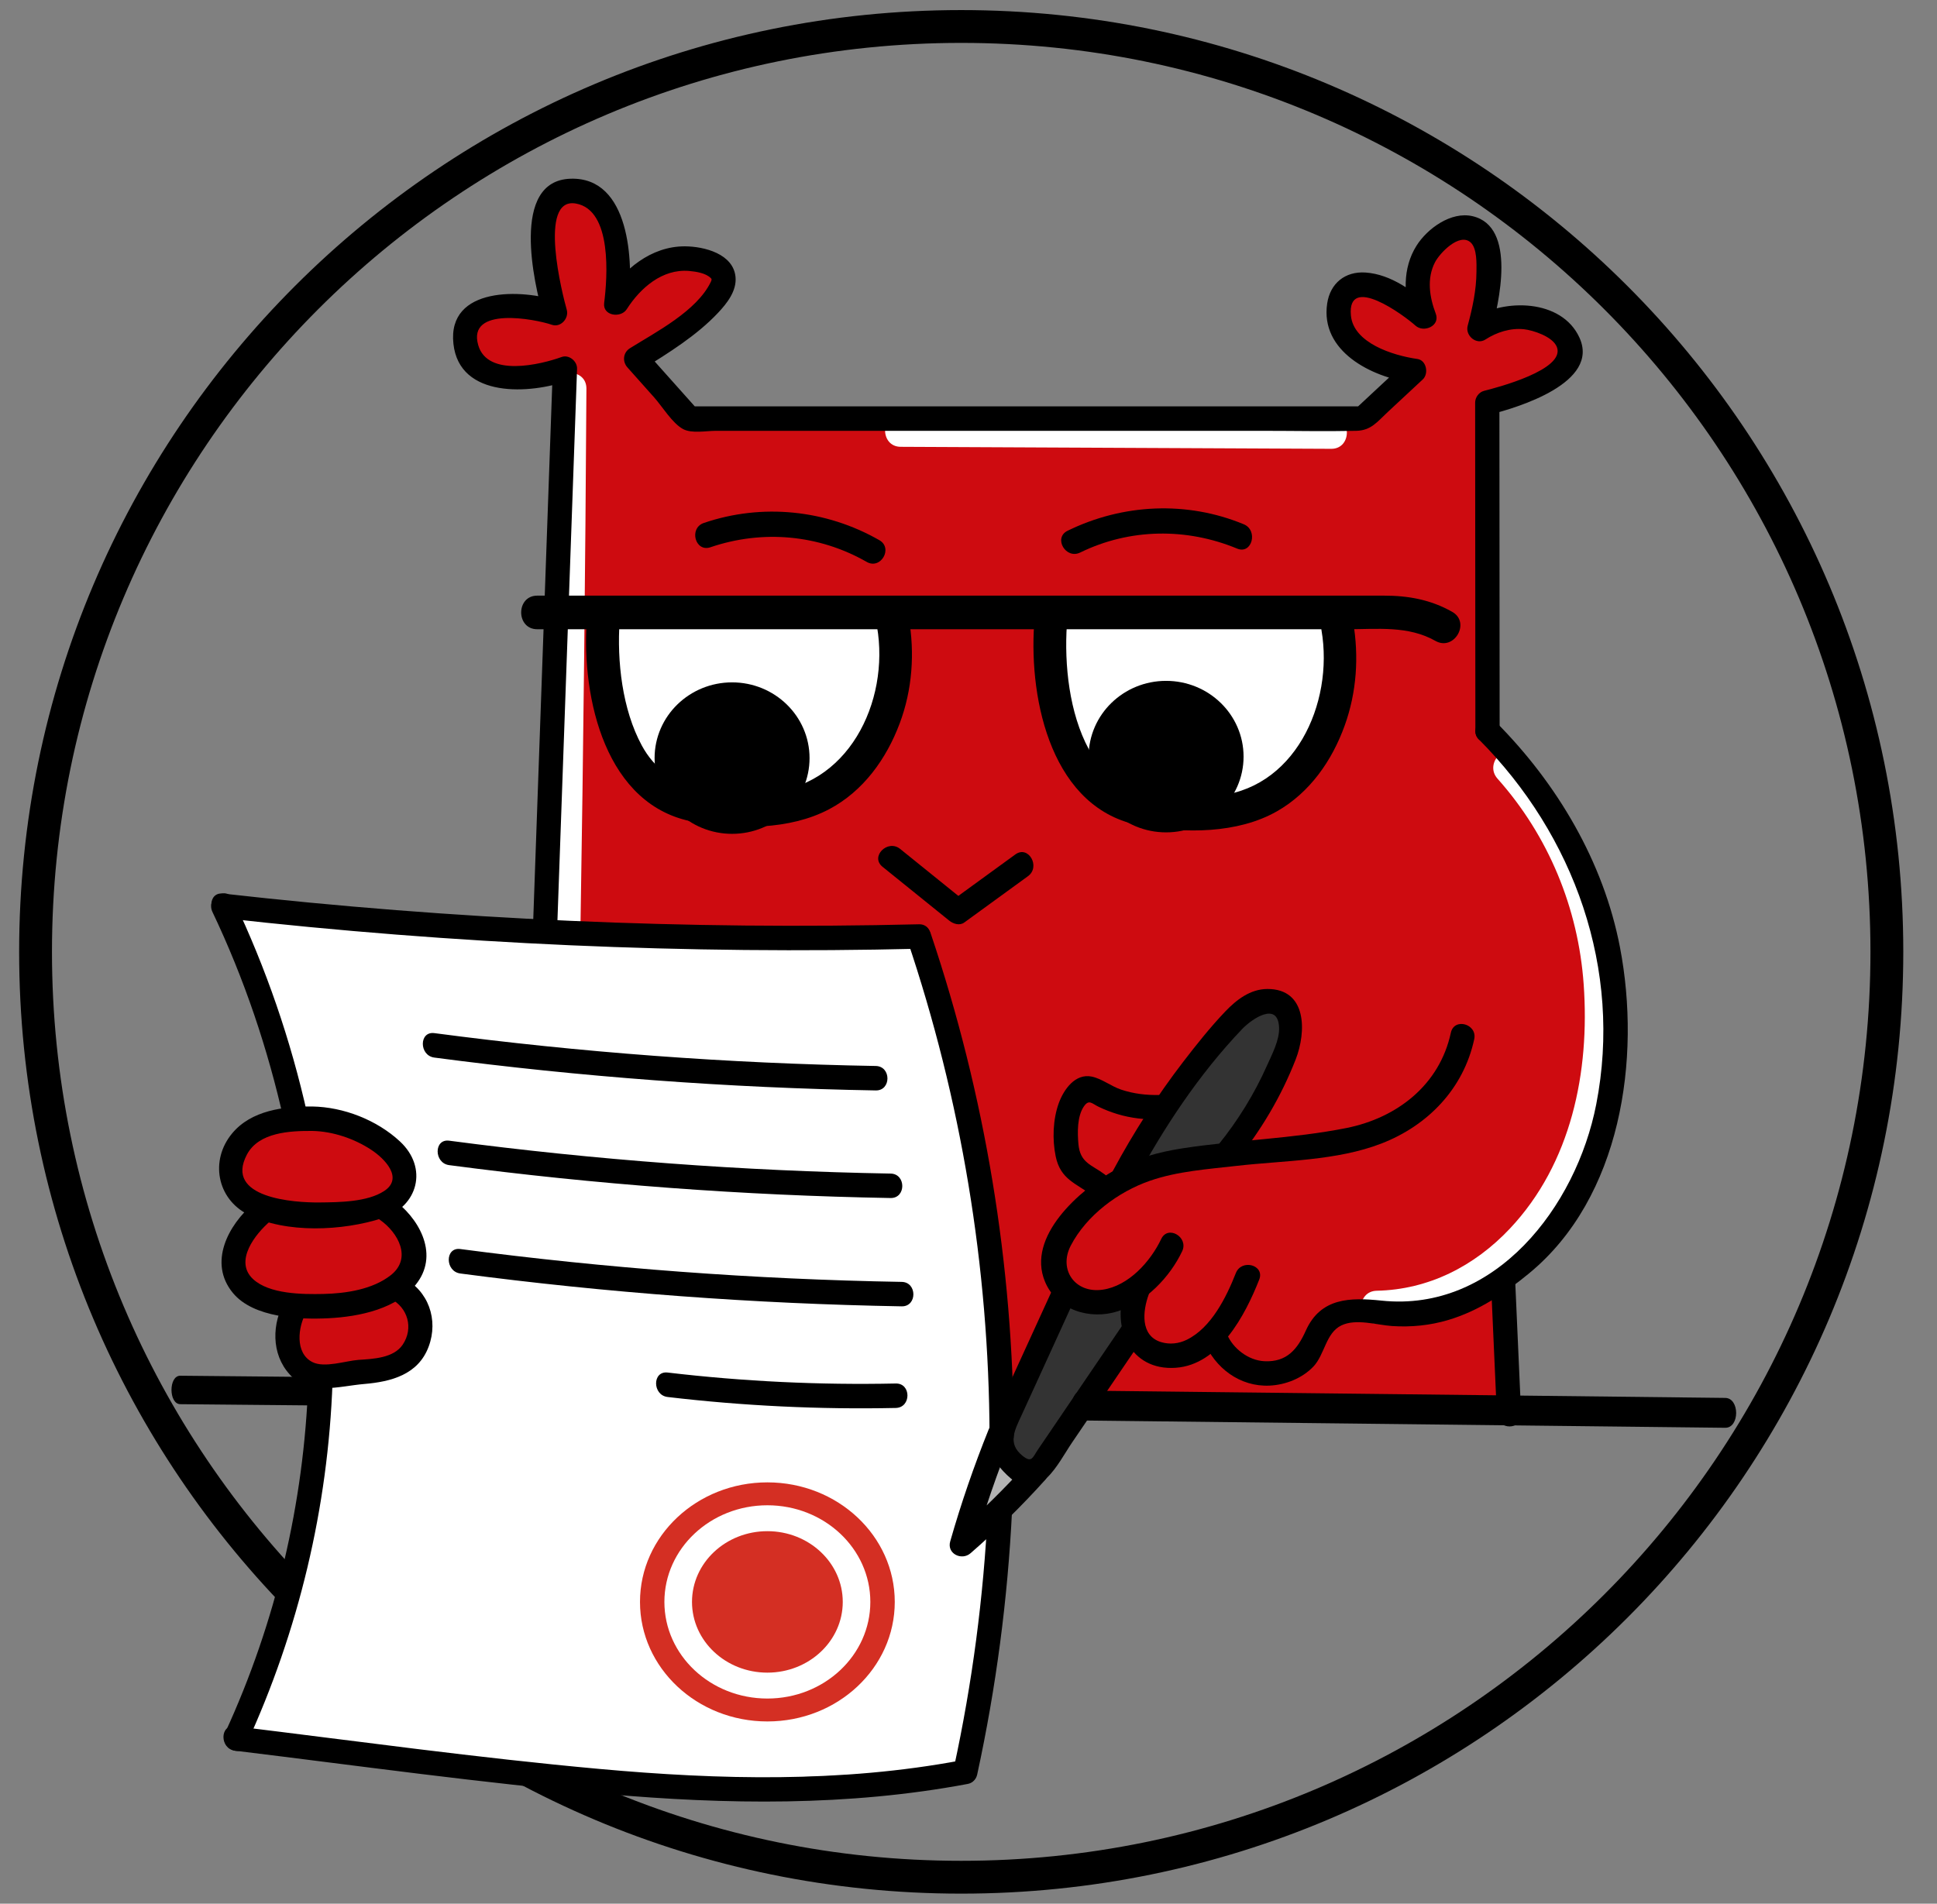 <?xml version="1.0" encoding="UTF-8"?> <svg xmlns="http://www.w3.org/2000/svg" width="59" height="58" viewBox="0 0 59 58" fill="none"><rect x="0" y="0" width="59" height="58" fill="#808080" stroke="none"/><g clip-path="url(#clip0_1729_2749)"><path d="M29.278 0.807C44.85 0.807 57.473 13.429 57.473 29C57.473 44.57 44.85 57.193 29.278 57.193C13.706 57.193 1.083 44.57 1.083 29C1.083 13.43 13.706 0.807 29.278 0.807Z" stroke="black"></path><path d="M45.963 43.1C45.903 41.785 45.843 40.469 45.783 39.154C46.74 38.268 48.198 36.635 48.881 34.208C50.648 27.928 45.478 22.579 45.211 22.312C45.236 19.049 45.261 15.787 45.286 12.525C46.826 12.152 47.823 11.397 47.791 10.727C47.777 10.45 47.59 10.238 47.52 10.158C47.046 9.62 46.134 9.507 45.196 9.862C45.462 8.358 45.269 7.248 44.745 7.047C44.499 6.953 44.24 7.083 44.158 7.123C43.52 7.443 43.226 8.47 43.422 9.688C42.58 8.817 41.635 8.556 41.151 8.898C40.923 9.06 40.805 9.349 40.805 9.596C40.803 10.285 41.703 11.004 43.076 11.296C42.574 11.736 42.073 12.176 41.572 12.616C34.714 12.662 27.856 12.707 20.997 12.753C20.486 12.156 19.975 11.559 19.463 10.962C19.843 10.74 22.305 9.272 22.02 8.383C21.91 8.039 21.431 7.91 21.268 7.867C20.411 7.637 19.388 8.143 18.681 9.172C18.965 7.752 18.65 6.509 17.869 6.046C17.748 5.974 17.388 5.76 17.087 5.894C16.216 6.282 16.799 9.159 16.847 9.384C15.459 9.217 14.417 9.592 14.23 10.204C14.133 10.519 14.29 10.816 14.32 10.871C14.667 11.498 15.77 11.719 17.057 11.357C16.907 16.961 16.756 22.565 16.606 28.169C14.079 30.162 11.553 32.155 9.026 34.148C8.14 33.97 7.315 34.535 7.161 35.301C7.037 35.918 7.364 36.595 7.98 36.934C7.322 37.285 7.015 38.068 7.251 38.76C7.477 39.42 8.142 39.843 8.846 39.762C8.581 40.242 8.592 40.83 8.876 41.294C9.172 41.78 9.721 42.057 10.289 42.007C22.181 42.371 34.072 42.735 45.963 43.1Z" fill="#CE0B10"></path><path d="M18.531 18.989C21.42 18.977 24.308 18.966 27.197 18.955C27.26 19.583 27.292 20.743 26.788 22.039C26.506 22.764 26.156 23.664 25.254 24.269C23.896 25.18 22.278 24.755 21.645 24.588C21.092 24.442 20.304 24.235 19.614 23.541C18.57 22.49 18.48 21.056 18.441 20.446C18.403 19.842 18.466 19.338 18.531 18.989Z" fill="white"></path><path d="M32.067 18.807C34.97 18.837 37.872 18.867 40.775 18.898C40.873 19.351 41.172 21.003 40.234 22.631C39.996 23.042 39.358 24.111 38.023 24.633C36.504 25.227 35.15 24.697 34.774 24.542C34.427 24.4 33.433 23.942 32.699 22.858C31.504 21.095 31.983 19.128 32.067 18.807Z" fill="white"></path><path d="M7.026 27.683C7.429 28.789 7.824 29.958 8.199 31.188C8.499 32.17 8.766 33.126 9.006 34.052C10.94 34.028 12.251 34.843 12.333 35.68C12.346 35.813 12.358 36.258 11.761 36.844C11.842 36.898 12.459 37.318 12.53 38.107C12.584 38.701 12.297 39.13 12.215 39.245C12.271 39.299 12.95 39.957 12.774 40.691C12.639 41.251 12.09 41.51 11.583 41.749C10.876 42.083 10.202 42.116 9.756 42.09C9.698 43.669 9.496 45.621 8.966 47.803C8.468 49.852 7.807 51.581 7.178 52.955C10.451 53.522 14.217 53.974 18.396 54.131C22.504 54.284 26.234 54.122 29.495 53.812C29.781 51.399 30.067 48.987 30.352 46.574C30.001 46.736 29.65 46.898 29.299 47.06C29.651 45.912 30.001 44.764 30.352 43.615C30.405 41.182 30.255 38.167 29.585 34.784C29.114 32.403 28.479 30.313 27.826 28.548C24.127 28.615 20.209 28.568 16.095 28.366C12.942 28.211 9.916 27.977 7.026 27.683Z" fill="white"></path><path d="M32.308 39.397C30.54 42.899 30.228 44.294 30.623 44.587C30.677 44.627 30.747 44.648 30.834 44.648C30.913 44.783 31.006 44.858 31.104 44.89C31.499 45.018 32.377 44.579 34.503 40.642C34.483 40.247 34.463 39.853 34.443 39.458C33.731 39.438 33.02 39.417 32.308 39.397Z" fill="#333333"></path><path d="M34.224 35.848C35.68 33.693 36.834 32.087 37.391 31.355C37.555 31.14 37.882 30.722 38.383 30.657C38.658 30.622 38.988 30.692 39.135 30.839C39.332 31.037 39.565 31.738 37.481 34.997C36.395 35.281 35.31 35.564 34.224 35.848Z" fill="#333333"></path><path d="M30.443 43.98C30.784 44.324 31.125 44.668 31.465 45.011C30.794 45.558 30.122 46.104 29.45 46.65C29.781 45.76 30.112 44.87 30.443 43.98Z" fill="#B3B3B3"></path><path d="M16.877 11.842C16.846 17.305 16.785 22.767 16.697 28.23C16.686 28.869 17.671 28.869 17.681 28.23C17.77 22.767 17.83 17.305 17.862 11.842C17.866 11.203 16.881 11.202 16.877 11.842Z" fill="white"></path><path d="M27.434 13.613C31.806 13.634 36.178 13.654 40.549 13.674C41.183 13.677 41.184 12.684 40.549 12.681C36.178 12.661 31.806 12.64 27.434 12.62C26.801 12.617 26.8 13.61 27.434 13.613Z" fill="white"></path><path d="M45.615 23.725C47.163 25.462 48.073 27.663 48.238 29.99C48.428 32.656 47.862 35.445 45.989 37.433C44.912 38.576 43.513 39.292 41.933 39.325C41.3 39.339 41.298 40.332 41.933 40.319C45.076 40.252 47.597 37.867 48.615 34.982C49.618 32.138 49.482 28.773 48.263 26.028C47.775 24.93 47.108 23.916 46.312 23.023C45.887 22.546 45.192 23.251 45.615 23.725Z" fill="white"></path><path d="M44.192 31.464C43.849 33.057 42.551 34.059 41.012 34.367C39.372 34.694 37.678 34.731 36.025 34.985C35.287 35.099 34.582 35.29 33.928 35.664C32.89 36.257 31.258 37.673 31.829 39.046C32.191 39.919 33.204 40.223 34.053 39.949C34.893 39.677 35.632 38.916 36.008 38.122C36.212 37.692 35.576 37.314 35.371 37.746C35.042 38.439 34.375 39.177 33.591 39.292C32.745 39.416 32.233 38.682 32.616 37.948C33.096 37.028 34.057 36.311 35.025 35.975C35.869 35.682 36.797 35.62 37.677 35.519C39.111 35.356 40.713 35.368 42.076 34.84C43.488 34.294 44.579 33.172 44.904 31.662C45.005 31.195 44.293 30.995 44.192 31.464Z" fill="black"></path><path d="M34.279 39.236C33.836 40.439 34.419 41.768 35.811 41.672C37.136 41.581 37.928 40.071 38.355 38.985C38.531 38.539 37.817 38.346 37.643 38.787C37.353 39.524 36.894 40.453 36.149 40.818C35.904 40.938 35.63 40.969 35.367 40.89C34.726 40.696 34.804 39.943 34.991 39.434C35.157 38.984 34.444 38.79 34.279 39.236Z" fill="black"></path><path d="M36.666 40.855C37.003 41.678 37.767 42.258 38.673 42.215C39.159 42.192 39.666 41.992 40.006 41.634C40.352 41.269 40.382 40.611 40.856 40.382C41.305 40.165 41.931 40.368 42.398 40.4C42.977 40.439 43.56 40.382 44.116 40.215C45.04 39.94 45.837 39.403 46.575 38.795C49.38 36.487 49.996 32.256 49.343 28.859C48.842 26.25 47.424 23.866 45.57 22.003C45.233 21.665 44.71 22.191 45.048 22.53C47.952 25.447 49.422 29.537 48.621 33.643C48.013 36.764 45.54 39.987 42.083 39.626C41.131 39.526 40.228 39.532 39.776 40.537C39.523 41.101 39.199 41.506 38.513 41.472C38.011 41.447 37.547 41.069 37.378 40.657C37.199 40.221 36.484 40.412 36.666 40.855Z" fill="black"></path><path d="M35.317 33.361C34.915 33.369 34.532 33.325 34.148 33.197C33.846 33.096 33.562 32.864 33.253 32.8C32.751 32.697 32.4 33.192 32.248 33.615C32.07 34.108 32.05 34.721 32.156 35.233C32.302 35.934 32.769 36.046 33.28 36.427C33.663 36.712 34.032 36.065 33.653 35.783C33.246 35.48 32.901 35.437 32.848 34.853C32.817 34.506 32.809 34.012 33.012 33.713C33.17 33.482 33.255 33.62 33.465 33.721C33.648 33.808 33.84 33.884 34.033 33.942C34.45 34.069 34.883 34.115 35.317 34.106C35.791 34.097 35.793 33.352 35.317 33.361Z" fill="black"></path><path d="M34.543 36.036C35.442 34.361 36.525 32.723 37.839 31.348C38.124 31.05 38.922 30.495 38.96 31.299C38.979 31.684 38.742 32.127 38.593 32.462C38.208 33.328 37.707 34.139 37.113 34.874C36.815 35.242 37.334 35.773 37.635 35.401C38.402 34.453 39.024 33.412 39.468 32.272C39.791 31.441 39.818 30.128 38.604 30.131C38.083 30.133 37.662 30.459 37.317 30.821C36.861 31.3 36.444 31.825 36.041 32.349C35.24 33.393 34.529 34.499 33.905 35.66C33.679 36.081 34.316 36.458 34.543 36.036Z" fill="black"></path><path d="M32.102 39.191C31.587 40.318 31.072 41.444 30.557 42.572C30.367 42.987 30.077 43.447 30.107 43.922C30.135 44.368 30.468 44.771 30.794 45.047C31.68 45.797 32.224 44.583 32.651 43.955C33.382 42.879 34.113 41.802 34.845 40.725C35.114 40.329 34.474 39.956 34.207 40.349C33.719 41.067 33.232 41.785 32.744 42.502C32.482 42.889 32.219 43.276 31.957 43.662C31.844 43.828 31.732 43.993 31.619 44.159C31.451 44.407 31.429 44.582 31.145 44.353C30.677 43.977 30.913 43.563 31.113 43.125C31.289 42.74 31.465 42.354 31.642 41.969C32.008 41.168 32.373 40.367 32.739 39.566C32.937 39.134 32.301 38.755 32.102 39.191Z" fill="black"></path><path d="M30.116 43.547C29.666 44.664 29.274 45.802 28.943 46.961C28.835 47.339 29.294 47.555 29.561 47.323C30.363 46.626 31.119 45.883 31.831 45.093C32.151 44.739 31.63 44.21 31.309 44.566C30.597 45.356 29.84 46.099 29.038 46.796C29.244 46.917 29.45 47.038 29.655 47.159C29.986 46 30.378 44.862 30.829 43.745C31.008 43.301 30.294 43.108 30.116 43.547Z" fill="black"></path><path d="M9.51 33.711C8.651 33.705 7.654 33.825 7.068 34.534C6.391 35.352 6.606 36.522 7.553 37.002C8.714 37.59 10.44 37.503 11.647 37.113C12.736 36.762 13.049 35.578 12.179 34.773C11.477 34.122 10.466 33.727 9.51 33.711C9.035 33.703 9.034 34.448 9.51 34.456C10.132 34.467 10.785 34.688 11.302 35.027C11.713 35.295 12.302 35.89 11.702 36.286C11.186 36.625 10.32 36.629 9.726 36.635C8.965 36.643 6.82 36.503 7.521 35.176C7.881 34.494 8.838 34.452 9.51 34.456C9.985 34.46 9.986 33.715 9.51 33.711Z" fill="black"></path><path d="M7.719 36.67C6.957 37.316 6.332 38.469 7.094 39.392C7.721 40.153 9.128 40.207 10.014 40.162C10.939 40.115 12.136 39.877 12.72 39.065C13.371 38.16 12.735 37.075 11.948 36.523C11.557 36.248 11.187 36.894 11.575 37.166C12.129 37.555 12.555 38.331 11.909 38.846C11.352 39.288 10.527 39.409 9.843 39.423C9.221 39.436 8.198 39.432 7.703 38.965C7.128 38.422 7.769 37.597 8.241 37.197C8.605 36.888 8.08 36.364 7.719 36.67Z" fill="black"></path><path d="M8.692 39.604C8.277 40.311 8.253 41.249 8.825 41.876C9.427 42.536 10.315 42.232 11.092 42.166C11.913 42.097 12.737 41.883 13.056 41.029C13.362 40.212 13.052 39.316 12.265 38.924C11.841 38.712 11.466 39.355 11.893 39.567C12.422 39.831 12.604 40.465 12.267 40.966C11.991 41.377 11.373 41.401 10.923 41.431C10.528 41.459 9.889 41.685 9.519 41.5C8.972 41.227 9.076 40.413 9.33 39.98C9.573 39.566 8.934 39.191 8.692 39.604Z" fill="black"></path><path d="M6.471 27.784C7.439 29.817 8.159 31.952 8.65 34.151C8.754 34.619 9.466 34.421 9.362 33.953C8.857 31.69 8.104 29.499 7.108 27.408C6.903 26.976 6.266 27.354 6.471 27.784Z" fill="black"></path><path d="M6.79 27.969C13.827 28.764 20.912 29.077 27.991 28.905C28.465 28.894 28.467 28.149 27.991 28.16C20.912 28.332 13.827 28.019 6.79 27.224C6.318 27.17 6.322 27.916 6.79 27.969Z" fill="black"></path><path d="M13.23 32.221C17.689 32.809 22.178 33.144 26.675 33.222C27.15 33.231 27.15 32.486 26.675 32.477C22.178 32.399 17.689 32.065 13.23 31.476C12.76 31.414 12.764 32.16 13.23 32.221Z" fill="black"></path><path d="M13.681 35.498C18.141 36.087 22.63 36.421 27.127 36.5C27.602 36.508 27.602 35.763 27.127 35.755C22.63 35.676 18.141 35.342 13.681 34.753C13.211 34.691 13.216 35.437 13.681 35.498Z" fill="black"></path><path d="M14.02 38.799C18.479 39.387 22.968 39.721 27.465 39.8C27.94 39.809 27.94 39.063 27.465 39.055C22.968 38.977 18.479 38.642 14.02 38.054C13.55 37.992 13.554 38.737 14.02 38.799Z" fill="black"></path><path d="M20.336 42.562C22.642 42.834 24.962 42.945 27.284 42.896C27.759 42.886 27.76 42.14 27.284 42.151C24.962 42.2 22.642 42.089 20.336 41.817C19.865 41.761 19.869 42.507 20.336 42.562Z" fill="black"></path><path d="M30.089 46.013C29.96 48.655 29.615 51.277 29.054 53.861C28.953 54.328 29.665 54.528 29.766 54.059C30.341 51.411 30.695 48.72 30.827 46.013C30.851 45.534 30.112 45.535 30.089 46.013Z" fill="black"></path><path d="M27.635 28.632C29.276 33.497 30.124 38.597 30.141 43.737C30.143 44.216 30.881 44.217 30.879 43.737C30.862 38.536 30.008 33.358 28.347 28.434C28.195 27.983 27.482 28.176 27.635 28.632Z" fill="black"></path><path d="M45.678 22.267C45.675 18.933 45.673 15.6 45.671 12.267C45.58 12.387 45.49 12.506 45.4 12.626C46.246 12.411 48.739 11.658 48.108 10.284C47.567 9.106 45.809 9.091 44.874 9.7C45.055 9.84 45.236 9.98 45.417 10.12C45.653 9.252 46.209 6.9 44.851 6.586C44.2 6.435 43.474 6.962 43.144 7.489C42.716 8.172 42.743 9.024 43.02 9.756C43.226 9.635 43.432 9.515 43.638 9.394C43.074 8.884 42.376 8.356 41.592 8.303C40.975 8.262 40.517 8.628 40.425 9.248C40.209 10.71 41.78 11.485 42.977 11.655C42.923 11.448 42.869 11.24 42.815 11.033C42.293 11.518 41.772 12.004 41.251 12.489C41.337 12.453 41.425 12.416 41.512 12.38C34.674 12.38 27.836 12.38 20.998 12.38C21.085 12.416 21.172 12.453 21.259 12.489C20.717 11.882 20.176 11.275 19.634 10.668C19.61 10.863 19.585 11.058 19.56 11.254C20.363 10.752 21.218 10.226 21.873 9.529C22.143 9.242 22.442 8.865 22.404 8.442C22.34 7.732 21.447 7.507 20.86 7.505C19.828 7.502 18.985 8.21 18.453 9.044C18.682 9.107 18.912 9.17 19.141 9.232C19.298 7.993 19.189 5.387 17.378 5.445C15.536 5.505 16.268 8.648 16.551 9.635C16.702 9.482 16.854 9.329 17.005 9.177C15.929 8.803 13.62 8.715 13.811 10.474C13.993 12.153 16.174 12.004 17.306 11.595C17.15 11.475 16.994 11.355 16.838 11.235C16.638 16.88 16.437 22.525 16.237 28.169C16.22 28.649 16.958 28.648 16.975 28.169C17.176 22.525 17.376 16.88 17.577 11.235C17.585 11.006 17.332 10.796 17.109 10.876C16.47 11.107 14.851 11.501 14.567 10.517C14.222 9.322 16.3 9.719 16.809 9.895C17.078 9.989 17.337 9.698 17.263 9.437C17.138 9 16.372 5.997 17.54 6.201C18.658 6.397 18.499 8.467 18.402 9.233C18.353 9.626 18.912 9.7 19.09 9.421C19.504 8.773 20.173 8.186 20.989 8.255C21.2 8.274 21.496 8.318 21.65 8.472C21.675 8.496 21.69 8.509 21.649 8.593C21.222 9.476 19.982 10.114 19.187 10.61C18.977 10.742 18.951 11.015 19.112 11.195C19.383 11.499 19.654 11.802 19.924 12.106C20.172 12.384 20.482 12.902 20.811 13.075C21.076 13.213 21.512 13.126 21.802 13.126C22.238 13.126 22.674 13.126 23.109 13.126C24.819 13.126 26.528 13.126 28.238 13.126C31.657 13.126 35.076 13.126 38.495 13.126C39.433 13.126 40.373 13.146 41.31 13.126C41.764 13.115 41.946 12.855 42.27 12.553C42.626 12.222 42.981 11.891 43.337 11.56C43.524 11.386 43.452 10.977 43.174 10.937C42.416 10.829 41.226 10.447 41.148 9.612C41.028 8.326 42.769 9.608 43.115 9.921C43.365 10.147 43.874 9.933 43.733 9.558C43.543 9.059 43.452 8.487 43.709 7.991C43.856 7.707 44.451 7.085 44.791 7.383C44.995 7.562 44.974 8.041 44.972 8.282C44.969 8.84 44.85 9.387 44.705 9.923C44.623 10.226 44.971 10.523 45.247 10.343C45.589 10.121 46.011 9.987 46.42 10.031C46.69 10.06 47.293 10.251 47.42 10.569C47.697 11.265 45.59 11.81 45.203 11.908C45.047 11.948 44.932 12.107 44.932 12.267C44.935 15.601 44.937 18.934 44.939 22.267C44.94 22.746 45.678 22.747 45.678 22.267Z" fill="black"></path><path d="M16.365 19.171C23.572 19.171 30.778 19.171 37.984 19.171C38.999 19.171 40.014 19.171 41.029 19.171C41.949 19.171 42.89 19.055 43.722 19.526C44.292 19.849 44.804 18.964 44.234 18.641C43.575 18.268 42.892 18.146 42.145 18.147C41.232 18.147 40.319 18.147 39.405 18.147C37.544 18.147 35.684 18.147 33.823 18.147C30.101 18.147 26.38 18.147 22.658 18.147C20.56 18.147 18.463 18.147 16.365 18.147C15.712 18.147 15.711 19.171 16.365 19.171Z" fill="black"></path><path d="M17.872 18.913C17.711 21.268 18.441 24.574 21.156 25.043C22.477 25.27 24.044 25.294 25.256 24.654C26.292 24.107 26.998 23.124 27.404 22.04C27.79 21.012 27.867 19.9 27.68 18.82C27.569 18.18 26.603 18.451 26.713 19.089C27.112 21.391 25.816 24.034 23.283 24.143C21.845 24.205 20.316 24.129 19.549 22.713C18.951 21.61 18.79 20.144 18.874 18.913C18.918 18.263 17.916 18.266 17.872 18.913Z" fill="black"></path><path d="M31.499 19.026C31.341 21.375 32.052 24.675 34.758 25.155C36.09 25.392 37.692 25.404 38.897 24.717C39.896 24.148 40.573 23.176 40.959 22.104C41.325 21.088 41.396 19.998 41.214 18.935C41.105 18.298 40.143 18.568 40.252 19.202C40.636 21.443 39.421 24.111 36.936 24.256C35.489 24.341 33.931 24.252 33.165 22.828C32.57 21.725 32.414 20.256 32.497 19.026C32.541 18.38 31.543 18.383 31.499 19.026Z" fill="black"></path><path d="M22.299 24.872C23.308 24.872 24.126 24.078 24.126 23.097C24.126 22.117 23.308 21.322 22.299 21.322C21.289 21.322 20.471 22.117 20.471 23.097C20.471 24.078 21.289 24.872 22.299 24.872Z" fill="black" stroke="black" stroke-width="1.065" stroke-miterlimit="10"></path><path d="M35.518 24.827C36.527 24.827 37.346 24.032 37.346 23.052C37.346 22.071 36.527 21.276 35.518 21.276C34.509 21.276 33.691 22.071 33.691 23.052C33.691 24.032 34.509 24.827 35.518 24.827Z" fill="black" stroke="black" stroke-width="1.065" stroke-miterlimit="10"></path><path d="M26.88 26.407C27.557 26.953 28.233 27.5 28.91 28.046C29.033 28.145 29.226 28.212 29.371 28.106C30.018 27.636 30.665 27.165 31.311 26.695C31.705 26.408 31.326 25.742 30.927 26.032C30.281 26.502 29.634 26.972 28.987 27.443C29.141 27.463 29.295 27.483 29.448 27.503C28.772 26.956 28.095 26.41 27.418 25.864C27.039 25.558 26.497 26.098 26.88 26.407Z" fill="black"></path><path d="M21.64 16.673C23.227 16.133 24.942 16.286 26.4 17.12C26.827 17.364 27.211 16.701 26.784 16.457C25.157 15.526 23.212 15.328 21.438 15.933C20.976 16.09 21.174 16.832 21.64 16.673Z" fill="black"></path><path d="M32.902 16.834C34.41 16.096 36.139 16.075 37.682 16.714C38.135 16.902 38.332 16.159 37.885 15.973C36.148 15.254 34.201 15.347 32.517 16.171C32.077 16.387 32.462 17.049 32.902 16.834Z" fill="black"></path><path d="M32.983 43.278C39.505 43.352 46.027 43.426 52.549 43.5C52.993 43.505 52.994 42.595 52.549 42.59C46.027 42.515 39.505 42.441 32.983 42.367C32.539 42.362 32.539 43.273 32.983 43.278Z" fill="black"></path><path d="M5.492 42.781C6.887 42.794 8.281 42.807 9.676 42.82C10.034 42.824 10.034 41.957 9.676 41.954C8.281 41.941 6.887 41.927 5.492 41.914C5.134 41.911 5.134 42.777 5.492 42.781Z" fill="black"></path><path d="M23.374 52.447C25.517 52.447 27.254 50.816 27.254 48.805C27.254 46.794 25.517 45.163 23.374 45.163C21.231 45.163 19.494 46.794 19.494 48.805C19.494 50.816 21.231 52.447 23.374 52.447Z" fill="#D42F23"></path><path d="M23.374 51.749C25.106 51.749 26.51 50.431 26.51 48.805C26.51 47.179 25.106 45.861 23.374 45.861C21.642 45.861 20.237 47.179 20.237 48.805C20.237 50.431 21.642 51.749 23.374 51.749Z" fill="white"></path><path d="M23.374 50.96C24.642 50.96 25.67 49.995 25.67 48.805C25.67 47.615 24.642 46.65 23.374 46.65C22.106 46.65 21.078 47.615 21.078 48.805C21.078 49.995 22.106 50.96 23.374 50.96Z" fill="#D42F23"></path><path d="M45.413 39.033C45.474 40.389 45.534 41.744 45.594 43.1C45.615 43.577 46.354 43.58 46.333 43.1C46.272 41.744 46.212 40.389 46.152 39.033C46.131 38.556 45.392 38.553 45.413 39.033Z" fill="black"></path><path d="M9.39 42.102C9.26 45.792 8.403 49.428 6.863 52.778C6.665 53.211 7.301 53.589 7.501 53.154C9.097 49.681 9.993 45.929 10.129 42.102C10.146 41.623 9.407 41.623 9.39 42.102Z" fill="black"></path><path d="M7.158 53.338C10.92 53.797 14.681 54.324 18.457 54.657C22.129 54.981 25.833 55.035 29.47 54.352C29.937 54.264 29.739 53.546 29.274 53.633C25.64 54.316 21.927 54.227 18.261 53.894C14.551 53.558 10.855 53.044 7.158 52.593C6.687 52.535 6.691 53.281 7.158 53.338Z" fill="black"></path></g><defs><clipPath id="clip0_1729_2749"><rect width="58" height="58" fill="white" transform="translate(0.278)"></rect></clipPath></defs></svg> 